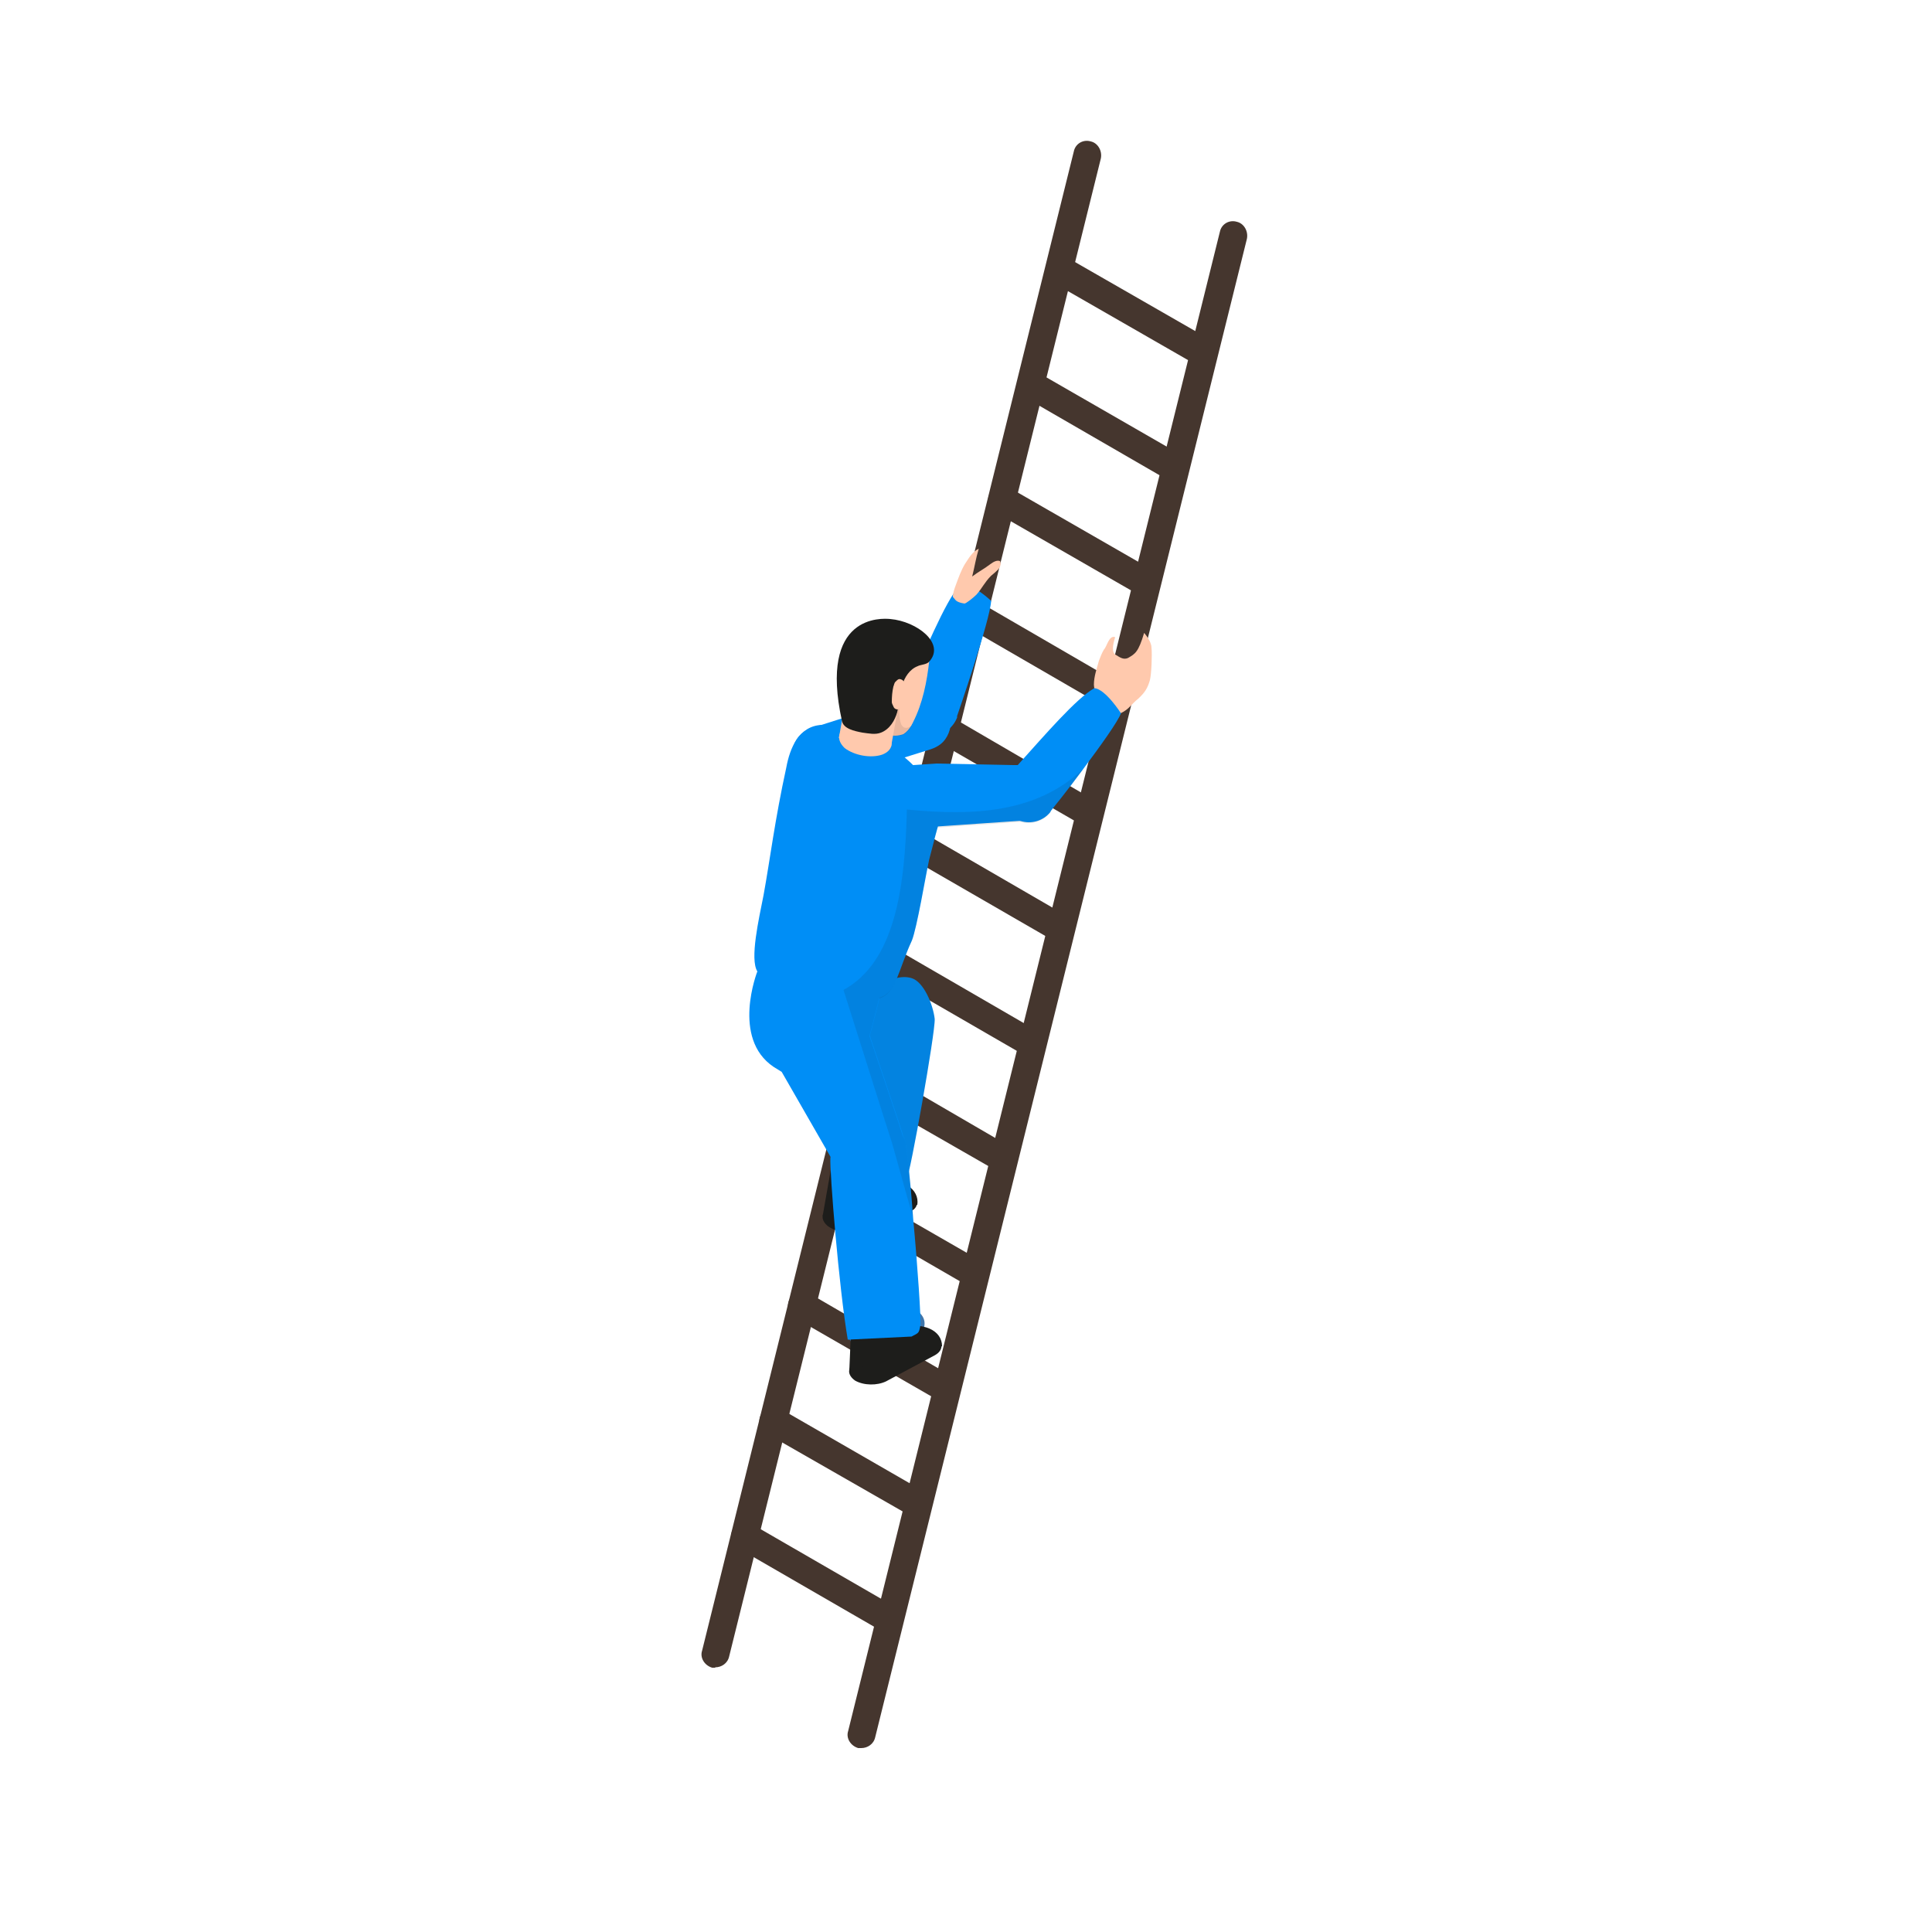 <?xml version="1.0" encoding="utf-8"?>
<!-- Generator: Adobe Illustrator 27.4.1, SVG Export Plug-In . SVG Version: 6.00 Build 0)  -->
<svg version="1.1" id="Ebene_1" xmlns="http://www.w3.org/2000/svg" xmlns:xlink="http://www.w3.org/1999/xlink" x="0px" y="0px"
	 viewBox="0 0 500 500" style="enable-background:new 0 0 500 500;" xml:space="preserve">
<style type="text/css">
	.st0{fill:#45362E;}
	.st1{fill:#3F76AB;}
	.st2{fill:#008EF6;}
	.st3{fill:#1D1D1B;}
	.st4{fill-rule:evenodd;clip-rule:evenodd;fill:#0383E0;}
	.st5{fill:#FFC9AD;}
	.st6{fill:#1D1D1B;fill-opacity:0.1;}
</style>
<g>
	<path class="st0" d="M222.9,452.4c1.6,0,3.2-1,3.6-2.8l96.2-387.8c0.4-2-0.8-4-2.6-4.4c-2-0.6-4,0.6-4.4,2.6l-96.2,388
		c-0.6,1.8,0.6,3.8,2.6,4.4H222.9z"/>
	<path class="st0" d="M185.1,431.5c1.6,0,3.2-1,3.6-2.8L284.9,41c0.4-2-0.8-4-2.6-4.4c-2-0.6-4,0.6-4.4,2.6l-96.2,388
		c-0.6,1.8,0.6,3.8,2.6,4.4H185.1z"/>
	<path class="st0" d="M309.8,93.9c1.4,0,2.6-0.6,3.2-1.8c1-1.6,0.4-4-1.2-5l-35.7-20.5c-1.8-1-4-0.4-5,1.4c-1,1.6-0.4,4,1.2,5
		L308,93.5C308.6,93.8,309.2,93.9,309.8,93.9z"/>
	<path class="st0" d="M302.6,123.8c1.2,0,2.4-0.6,3-1.8c1-1.8,0.6-4-1.2-5l-35.6-20.5c-1.8-1-4-0.4-5,1.2c-1,1.8-0.4,4,1.2,5
		l35.8,20.7C301.3,123.7,301.9,123.8,302.6,123.8z"/>
	<path class="st0" d="M295.4,153.7c1.2,0,2-0.8,2.8-2c1-1.6,0.8-3.8-1-4.8l-36-20.7c-1.6-1-3.8-0.4-5,1.4c-1,1.8-0.4,4,1.4,5
		l36,20.7C294.2,153.6,294.8,153.7,295.4,153.7z"/>
	<path class="st0" d="M288.1,183.6c1.4,0,2-0.8,2.6-2c1-1.8,1-3.6-0.8-4.6l-36-20.9c-1.6-1-4-0.4-5,1.4c-1,1.6-0.4,3.8,1.4,4.8
		l36.1,20.9C286.9,183.6,287.5,183.7,288.1,183.6z"/>
	<path class="st0" d="M280.9,213.6c1.2,0,1.8-1,2.4-2.2c1-1.8,1.2-3.6-0.6-4.6l-36.2-21.1c-1.8-1-4-0.4-5,1.4c-1,1.8-0.4,4,1.4,5
		l36.2,20.9C279.6,213.4,280.2,213.6,280.9,213.6z"/>
	<path class="st0" d="M273.7,243.5c1.2,0,1.4-1.2,2.2-2.4c1-1.6,1.2-3.4-0.4-4.4l-36.4-21.1c-1.8-1-4-0.4-5,1.4c-1,1.6-0.4,4,1.4,5
		l36.2,20.9C272.4,243.3,273.1,243.5,273.7,243.5z"/>
	<path class="st0" d="M266.3,273.4c1.2,0,1.4-1.2,2-2.4c1-1.8,1.6-3.4-0.2-4.4l-36.4-21.1c-1.8-1-4-0.4-5,1.2c-1,1.8-0.4,4,1.4,5
		l36.5,21.1C265.1,273.2,265.7,273.4,266.3,273.4z"/>
	<path class="st0" d="M259.2,303.3c1.2,0,1.2-1.4,1.8-2.4c1-1.8,1.8-3.4,0-4.4l-36.6-21.3c-1.8-1-4-0.4-5,1.4c-1,1.8-0.4,4,1.2,5
		l36.8,21.1C257.9,303.1,258.5,303.3,259.2,303.3z"/>
	<path class="st0" d="M251.8,333.1c1.4,0,1-1.4,1.8-2.6c1-1.8,1.8-3.2,0.2-4.2l-37-21.3c-1.6-1-3.8-0.4-4.8,1.4
		c-1,1.6-0.4,3.8,1.2,4.8l36.8,21.3C250.7,332.9,251.3,333.1,251.8,333.1z"/>
	<path class="st0" d="M244.6,363c1.2,0,0.8-1.4,1.4-2.6c1.2-1.8,2.2-3.2,0.4-4.2l-37-21.5c-1.6-1-4-0.4-5,1.4c-1,1.8-0.4,4,1.4,5
		l37,21.3C243.4,362.8,244,363,244.6,363z"/>
	<path class="st0" d="M237.5,392.9c1.2,0,0.6-1.6,1.2-2.8c1-1.6,2.4-3,0.6-4L202,364.6c-1.8-1-4-0.4-5,1.4c-1,1.6-0.4,4,1.4,5
		l37.2,21.3C236.2,392.7,236.8,392.9,237.5,392.9z"/>
	<path class="st0" d="M230.1,422.8c1.4,0,0.6-1.6,1.2-2.8c1-1.8,2.4-3,0.6-4l-37.2-21.5c-1.8-1-4-0.4-5,1.2c-1,1.8-0.4,4,1.4,5
		l37.2,21.5C229,422.6,229.6,422.8,230.1,422.8z"/>
	<path class="st1" d="M235.5,338.3c4.4,1.6,5,5.2,1.6,8.2c-3.4,3-9.6,4.2-13.9,2.8c-4.2-1.6-5-5.2-1.6-8.2
		C224.9,338.1,231.3,336.9,235.5,338.3z"/>
	<path class="st2" d="M247.7,185.7v-0.4c0,0,8.6-24.9,8.8-29.8c0,0-5.1-4.9-8-4.2c-4,4.4-9.5,18.2-14.3,28.7l-0.2,0.8
		c-0.9,2.7-0.4,5.5,1.5,7.4c0.7,0.8,1.7,1.4,2.8,1.9C242,191.4,246.2,189.5,247.7,185.7z"/>
	<path class="st2" d="M214.3,202.2l4.2-1.3l22.4-7c0.9-0.3,1.7-0.7,2.5-1.3c1.9-1.5,2.8-4,2.7-6.5c-0.1-0.4-0.2-0.8-0.4-1.3
		c-0.6-1.9-2.1-3.6-3.8-4.4c-1.7-0.8-3.4-1-5.3-0.4l-1.1,0.4l-1.3,0.6l-17.5,5.3l-6.6,2.1c-3.4,1-5.5,4.4-5,7.8
		c0,0.4,0.1,0.8,0.2,1.3C206.3,201.3,210.5,203.3,214.3,202.2z"/>
	<path class="st3" d="M242,346.1c2.3,1.3,2.1,3.4,0,4.6l-12.7,6.8c-2.3,1.1-5.7,1.1-8-0.2c-2.1-1.5-2.1-3.4,0.2-4.8l12.7-6.7
		C236.3,344.8,239.9,344.8,242,346.1z"/>
	<path class="st3" d="M220.4,340.6l11.6,3c7.2-1.7,11.8,0.8,11.8,4.8l-24,6.3L220.4,340.6z"/>
	<path class="st4" d="M216.6,304.1c0.3,0.3,0.5,0.4,0.8,0.6c0.4,0.3,0.8,0.5,1.3,0.8c3.2,1.1,6.5,1.9,9.7,1.9c0.8,0,1.7,0,2.5-0.2
		c1.9-0.4,3.6-1,3.8-2.3c0.8-0.8,7.4-37.8,7.2-41.2c-0.4-3.6-2.8-9.7-6.1-10.6c-2.9-0.8-5.9,0.6-8.4,1.9c-1.9,1-4,6.7-5.1,8.4
		c-1,1.5-5.5,24.7-6.5,38.8v0.6C215.8,303.1,216.2,303.7,216.6,304.1z"/>
	<path class="st3" d="M236.1,309.2c1.9,1.5,1.5,3.6-0.7,4.4l-13.5,4.9c-2.3,1-5.9,0.2-7.8-1.3c-1.9-1.7-1.5-3.6,0.7-4.6l13.5-4.9
		C230.8,306.9,234.2,307.5,236.1,309.2z"/>
	<path class="st3" d="M215.4,300.5l11.2,4.8c7.2-0.6,11.4,2.5,10.8,6.5l-24.5,2.9L215.4,300.5z"/>
	<path class="st2" d="M200.2,276.1l2.1,1.3l12.7,22.1l0.4,0.6l15.2-5.1l3.1-1.1c0.2,0-8.6-25.9-8.6-25.9l0.6-2.1l1.9-7.6l-0.4-0.6
		l-6.7-8.4l-3.2-4.2l-10.7,7.6l-10.6-1.3C196,251.4,189.2,268.7,200.2,276.1z"/>
	<path class="st2" d="M219.4,346.7l16.5-0.8c1.9-1,1.9-0.8,2.3-2.9c0.2-1.3-0.7-15.2-1.9-27.9c-0.7-9.9-1.7-18.8-2.1-20.1
		c-0.1-0.4-0.3-0.8-0.6-1.1c-1-1.9-2.7-3.4-4.8-4.2c-0.8-0.3-1.6-0.4-2.5-0.4c-3-0.2-5.5,1.7-7.8,3.6c-1.5,1.5-2.7,4.4-3.4,6.3
		c0,0-0.1,0.1-0.2,0.4C214.7,303.3,217.1,333.2,219.4,346.7z"/>
	<path class="st2" d="M230.3,207.5c0.2,2.3,1.3,4.2,3.1,5.3c1.3,1,2.8,1.5,4.7,1.3l4.4-0.2c0.2,0,21.7-1.5,21.7-1.5l1.7-0.2
		c1,0,1.9-0.2,2.7-0.6c2.3-1.1,3.8-3.2,4-5.7c0.1-0.5,0.2-1,0.2-1.3c-0.1-0.5-0.3-1-0.4-1.3c-0.4-1.5-1.2-2.9-2.5-4
		c-1.3-1-3-1.5-4.9-1.5l-1.2,0.2h-1.5l-20-0.4l-5.9,0.4l-0.9,0.2c-3.4,0.2-4.8,4.6-5.1,8V207.5z"/>
	<path class="st2" d="M196,251.4c8.2,4.8,15.8,7.6,23.2,7.8c2.9,0.1,5.7-0.2,8.4-1c4.4-1.3,4.7-6.8,8.4-14.8
		c1.3-3.2,3.6-16.9,4.4-20.7c0.8-3,1.5-5.9,2.3-8.7c0.3-1.3,0.5-2.5,0.8-3.8c0-0.2,0-0.8-0.2-1.1c-0.2-0.8-0.6-1.5-0.6-2.1
		c-0.2-2.5-2.7-5.3-4.4-7.2c-0.6-0.5-1.3-1.1-1.9-1.7c-2.3-2.3-4.9-4.2-7.6-6.3c-6.5-4.9-11.2-4.4-16-4.2c-6.1,0.2-8.4,6.1-9.3,11
		c-3,13.7-4.2,23.8-5.9,33.1C196.4,237.8,194,248.2,196,251.4z"/>
	<path class="st5" d="M223.2,175c-0.2,1.9-0.4,4-0.4,5.9c0.2,1.9,0.6,4,1.7,5.5c1.2,1.9,3.1,3.2,5.1,3.8c0.7,0.1,1.4,0.2,2.1,0.2
		c0.7,0,1.5-0.2,2.1-0.4c0.9-0.6,1.5-1.3,2.1-2.3c0.1-0.3,0.3-0.5,0.4-0.8c2.5-4.9,3.6-10.5,4.2-16c0.2-0.8,0.2-1.7,0.2-2.5
		c-0.4-2.5-2.5-4.4-4.8-4.9c-2.3-0.8-4.9-0.6-7.2,0.2c-0.6,0.2-1.3,0.4-1.9,0.8c-0.6,0.4-0.9,0.8-1.3,1.1
		C224.7,166.3,223.6,172.2,223.2,175z"/>
	<path class="st6" d="M230.1,185.7c-0.1,1.1-0.3,2.3-0.4,3.4c-0.1,0.3-0.2,0.5-0.2,0.8c0.1,0.1,0.2,0.3,0.2,0.4
		c0.7,0.1,1.4,0.2,2.1,0.2c0.7,0,1.5-0.2,2.1-0.4c0.9-0.6,1.5-1.3,2.1-2.3c-2.7,1.7-3.6-0.4-3.2-6.7
		C232,184,230.6,182.6,230.1,185.7z"/>
	<path class="st5" d="M220.2,173.5l13.5,2.5l-3.1,17.3l-13.5-2.3L220.2,173.5z"/>
	<path class="st5" d="M219.6,188.1c-2.9,1-3.2,3.4-1,5.5c2.5,1.9,6.7,2.7,9.7,1.7c2.9-1.1,3.2-3.6,1-5.7
		C226.8,187.8,222.7,187,219.6,188.1z"/>
	<path class="st3" d="M237.5,172.4c-2.1,0.8-3.4,2.9-4,4.9c-0.8,2.3-0.8,4.8-1.3,7c-0.6,2.1-1.9,4.4-4.2,5.3c-1.5,0.6-3.2,0.2-4.8,0
		c-2.1-0.4-4.9-1-5.3-3c-6.1-27.8,10.4-26.6,12.5-26.4c6.9,0.6,14.3,6.3,10.1,11C239.9,172,238.2,172,237.5,172.4z"/>
	<path class="st5" d="M233.1,175.8c0.8,0.2,1.1,1,1.3,1.7c0.2,0.8,0,1.7-0.2,2.5c-0.2,1.1-0.4,2.3-1.1,3c-0.2,0.2-0.4,0.4-0.8,0.6
		c-0.4,0-0.9-0.2-1.1-0.8c-0.2-0.4-0.4-0.8-0.4-1.1c0-1.4,0.1-2.7,0.4-4c0.2-0.4,0.2-1,0.6-1.3C232.2,176,232.5,175.6,233.1,175.8z"
		/>
	<path class="st5" d="M284.4,171c0.4-1,0.7-1.9,1.3-2.9c0.8-0.8,1.3-3.8,2.9-3.2c-0.6,1.9-1,4,0.2,4.6c1,0.6,1.9,1.3,3.1,0.8
		c1.9-1.1,2.7-1.5,4.2-6.5c0,0,1.9,2.1,1.9,3.8c0.2,1.7,0,6.8-0.4,8.4c-0.6,2.1-1.3,3.2-3,4.8c-1.9,1.5-2.3,2.7-4.6,3.8
		c0,0.1-0.1,0.2-0.2,0.2c-3.6-0.6-6.5-4-6.7-7.6C283.1,175,283.9,172.9,284.4,171z"/>
	<path class="st2" d="M258.8,205.6c0,1,0.2,2,0.6,2.9c0.1,0.1,0.2,0.2,0.2,0.2c0.4,1,1.2,1.7,1.9,2.5c0.8,0.6,1.7,1.1,2.7,1.3
		c2.7,0.8,5.7,0,7.6-2.3l0.2-0.4c0,0,4-4.9,8.2-10.6c4.4-5.9,9.1-12.4,9.9-14.6c0,0-4-6.3-6.9-6.5c-4.7,2.7-12.7,12-19.9,20
		c-0.8,0.8-1.5,1.6-2.3,2.5l-0.4,0.4C259.4,202.2,258.8,203.9,258.8,205.6z"/>
	<path class="st5" d="M249.6,156.2c-2.5-0.4-2.3-1.1-3-1.7c0-1.1,0.4-2.1,0.8-3.2c0.7-1.9,1.3-3.6,2.3-5.3c1-1.5,1.9-3.2,3.6-4
		c-0.8,2.7-1,4.4-1.7,7.2c1.7-1.3,3-1.9,4.7-3.2c0.8-0.6,1.7-1.1,2.5-0.8c0.4,0.8,0,1.7-0.6,2.3c-0.6,0.6-1.1,1-1.7,1.5
		c-1.7,1.7-2.3,3.2-3.8,4.9C251.9,154.7,250,156.2,249.6,156.2z"/>
	<path class="st6" d="M218.3,256.2l10.6,33.5l1.7,5.3l0.2,0.6l5.5,19.6c-0.7-9.9-1.7-18.8-2.1-20.1c-0.1-0.4-0.3-0.8-0.6-1.1
		c0.2,0-8.6-25.9-8.6-25.9l0.6-2.1l1.9-7.6c4.4-1.3,4.7-6.8,8.4-14.8c1.3-3.2,3.6-16.9,4.4-20.7c0.8-3,1.5-5.9,2.3-8.7l21.5-1.5
		c2.7,0.8,5.7,0,7.6-2.3l0.2-0.4c0,0,4-4.9,8.2-10.6l0.2-0.4c-12,11.4-28.3,12.2-45.6,10.5C234.2,230.5,231.4,249,218.3,256.2z"/>
</g>
</svg>
